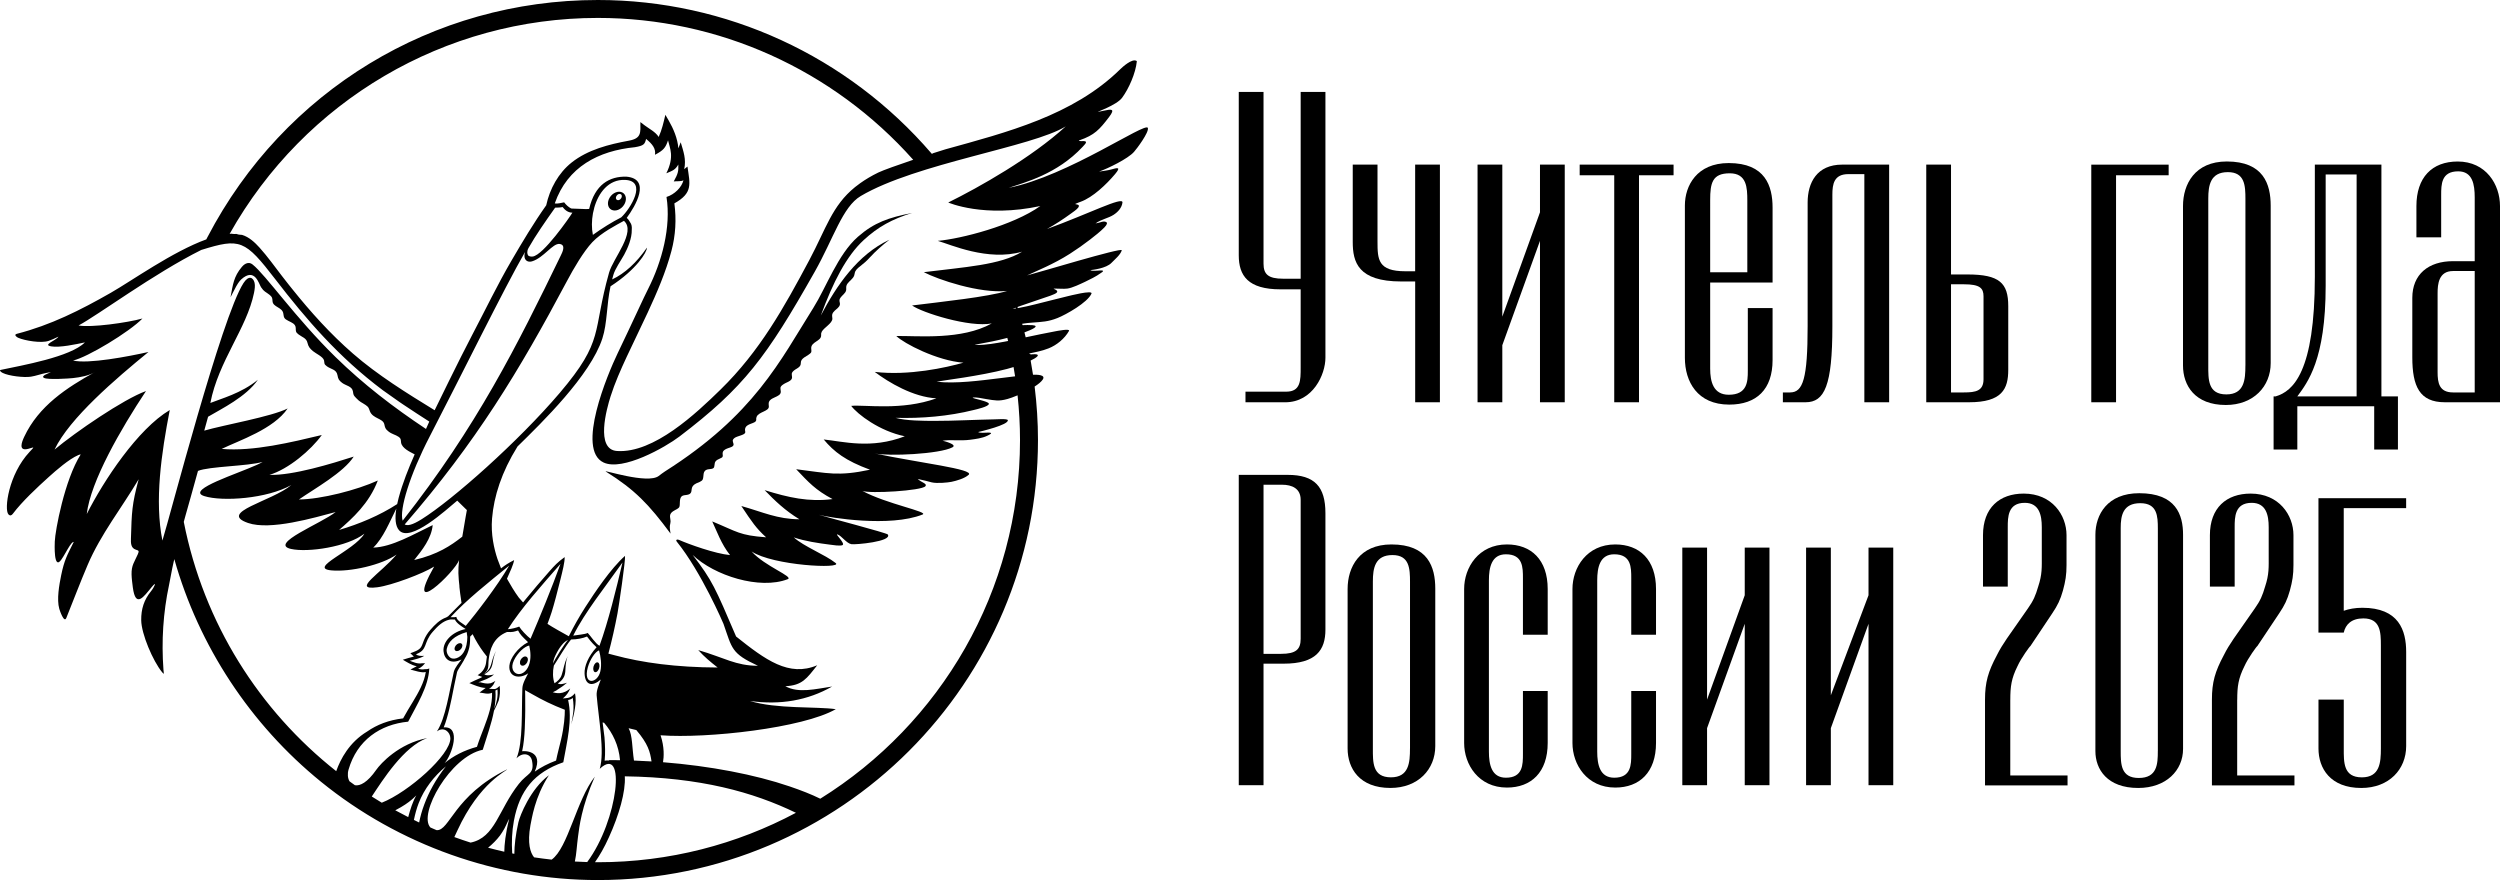 <?xml version="1.0" encoding="UTF-8"?> <svg xmlns="http://www.w3.org/2000/svg" xmlns:xlink="http://www.w3.org/1999/xlink" version="1.1" id="лого" x="0px" y="0px" viewBox="0 0 852.12 300" style="enable-background:new 0 0 852.12 300;" xml:space="preserve"> <style type="text/css"> .st0{fill:#FFFFFF;} .st1{fill:#EFE8DD;} .st2{fill:#99775C;} .st3{fill:#242E62;} </style> <g> <g> <path d="M277.24,104.91c-11.36,18.08-20.15,36.48-50.57,55.76c-0.75,0.48-1.45,1.03-2.16,1.57c-3.79,2.87-19.26-2.3-18.01-1.51 c9.97,6.23,14.69,11.22,22.06,21.15c-0.21-1.42-0.42-2.23-0.07-3.57c0.4-1.49-1.16-2.92,1.34-4.29c2.05-1.12,1.81-0.91,1.92-3.21 c0.2-2.91,2.29-1.53,3.5-2.58c0.95-0.82-0.21-2.35,2.03-3.45c0.66-0.31,1.91-0.66,2.23-1.34c0.53-1.09-0.26-3.01,1.77-3.46 c0.7-0.14,1.92-0.04,2.14-0.8c0.29-0.98-0.09-1.72,1.1-2.46c0.52-0.3,1.04-0.47,1.47-0.73c1.17-0.69-1.09-2.09,2.25-3.26 c0.67-0.24,2.01-0.5,1.78-1.43c-0.24-0.94-0.57-1.26,0.33-2.01c0.91-0.7,3.44-0.98,3.66-1.84c0.08-0.3-0.13-0.74-0.06-1.2 c0.32-2.14,3.8-1.68,3.81-3.17c0-0.53-0.05-0.56,0.17-1.09c0.74-1.63,4.12-1.8,4.13-3.38c0-0.27-0.04-0.59-0.06-0.86 c-0.18-2.56,4.29-2.13,4.13-4.34c-0.07-0.99-0.44-1.41,0.59-2.21c0.33-0.26,0.7-0.46,1.07-0.65c0.8-0.4,2.23-0.88,2.18-1.97 c-0.05-0.95-0.39-1.34,0.52-2.18c0.88-0.81,2.46-1.17,2.45-2.51c0-1.05,0.38-1.45,1.19-2.06c0.59-0.43,2.12-1.18,2.37-1.79 c0.12-0.29,0.03-0.89,0-1.22c-0.17-2.36,3.43-2.46,3.38-4.52c-0.01-0.56-0.04-0.7,0.21-1.23c0.73-1.41,3.68-2.89,3.62-4.49 c-0.01-0.26-0.05-0.55-0.08-0.82c-0.2-2.12,3.13-2.59,2.61-4.59c-0.31-1.19,0.06-1.56,0.85-2.41c0.78-0.83,1.44-1.28,1.34-2.51 c-0.11-1.35,0.79-1.99,1.63-2.85c0.8-0.83,1.09-1.12,1.27-2.27c0.16-1.04,1.04-1.74,1.83-2.36c1.39-1.08,2.15-1.74,3.33-3.03 c2.05-2.22,4.27-4.19,6.67-6.03c-10.81,5.04-18.02,15.6-23.4,25.85c4.18-11.36,8.69-20.26,14.69-25.79 c4.81-4.43,9.64-7.09,16.45-9.19c-7.97,1.58-12.92,3.24-18.53,8.16C285.58,86.74,281.62,97.94,277.24,104.91"></path> <path d="M208.42,71.5c1.35,0.69,3.27-0.06,4.29-1.69c1.03-1.63,0.77-3.51-0.58-4.2c-1.35-0.7-3.27,0.06-4.29,1.69 C206.82,68.93,207.08,70.81,208.42,71.5 M211.55,66.19c1.05,0.54-0.17,2.49-1.23,1.95C209.27,67.59,210.49,65.65,211.55,66.19"></path> <path d="M179.36,223.82c-0.61-0.25-1.45,0.23-1.89,1.06c-0.44,0.83-0.29,1.71,0.31,1.96c0.61,0.25,1.45-0.23,1.89-1.06 C180.11,224.94,179.97,224.06,179.36,223.82"></path> <path d="M203.78,225.79c-0.52-0.19-1.17,0.39-1.45,1.3c-0.28,0.91-0.09,1.8,0.42,1.99c0.52,0.19,1.17-0.39,1.45-1.3 C204.49,226.87,204.3,225.98,203.78,225.79"></path> <path d="M155.34,220.03c-0.53,0.69-0.55,1.49-0.04,1.79c0.51,0.3,1.36-0.01,1.89-0.7c0.53-0.69,0.55-1.49,0.04-1.79 C156.72,219.03,155.87,219.34,155.34,220.03"></path> <path d="M391.24,43.59c-0.81-2.12-27.21,16.38-47.42,20.44c5.41-1.86,16.43-4.59,25.2-13.99c1.23-1.32,1.97-2.09-0.42-1.94 c-0.25,0.01-1.43-0.01-0.56-0.32c5.02-1.76,6.67-3.56,9.94-7.83c2.35-3.08,0.73-2.75-1.89-2.19c-0.61,0.13-1.17,0.24-1.78,0.36 c-0.94,0.18,6.26-2.23,8.15-4.79c2.31-3.11,4.62-8.41,5.02-12.37c0.01-0.13-0.04-0.21-0.16-0.23c-1.53-0.82-4.76,2.15-5.52,2.9 c-16.06,15.78-38.82,21.52-59.57,27.27c-0.52,0.14-2.08,0.63-4.15,1.31c-0.14,0.09-0.3,0.16-0.45,0.24l-0.15-0.17 C288.89,19.05,247.45,0,203.78,0c-56.23,0-107,30.88-133.03,80.76l-0.02,0l0.01,0.01c-0.14,0.27-0.28,0.55-0.42,0.82 c-11.49,4.17-25.34,14.08-32.58,18.22c-10.36,5.92-20.43,10.99-32.03,13.98c-1.11,0.29,0,1.19,0.58,1.38 c2.2,0.94,7.78,1.9,10.31,1.01c1.01-0.41,2-0.75,3.32-1.43c-0.44,0.72-1.79,1.34-2.79,2.01c-1.09,0.74-0.91,1.07,0.26,1.29 c2.82,0.53,8.57-0.71,11.55-1.35c-4.9,4.97-21.5,7.85-28.7,9.38c-0.6,0.13,0.05,0.72,0.67,1.03c2.11,1.05,7.25,1.65,9.63,1.28 c1.72-0.27,3.43-0.93,5.18-1.26c0.65-0.11,0.98-0.21,1.64-0.23c-0.43,0.16-3.76,1.25-2.31,1.93c1.38,0.65,8.35,0.2,9.81,0.04 c2.46-0.27,5.54-0.81,7.66-2.15c-9.84,5.45-19.32,11.64-24.27,22.16c-0.84,1.79-2.1,5.02,1.38,4.1c2.02-0.53,2.32-0.96,0.46,1.03 c-7.22,7.72-8.71,19.65-7.23,21.29c0.58,0.64,1.1,0.38,1.53-0.2c3.13-4.16,8.28-8.96,12.19-12.49c2.57-2.32,6.96-6.15,10.09-7.49 c0.29-0.13,0.53-0.2,0.84-0.23c-5.52,8.68-8.72,26.11-8.84,29.66c-0.03,0.85-0.43,9.95,2.19,6.25c0.98-1.38,1.91-3.25,2.89-4.76 c1.01-1.56,1.38-1.32,1.38-1.32c-2.27,4.59-3.21,6.13-4.28,11.34c-0.67,3.27-1.57,8.26-0.64,11.47c0.17,0.6,1.64,4.96,2.39,3.1 c2.42-6,4.74-12.15,7.28-18.1c4.47-10.47,11.56-19.36,17.38-29.18c-2.31,8.6-2.37,11.22-2.63,20.11 c-0.05,1.57-0.09,3.33,1.67,3.89c1,0.32,1.18,0.39,0.67,1.56c-1.18,2.7-2.2,3.73-2.13,6.87c0.03,1.4,0.25,3.03,0.43,4.43 c0.96,7.28,3.73,3.15,6.42-0.1c2.03-2.46,0.87,0.07-0.2,1.38c-2.39,2.91-3.41,6.07-3.36,9.92c0.06,4.66,3.99,13.9,7.13,17.72 c0.84,1.02,0.54,0.36,0.45-0.89c-0.71-9.73-0.12-19.38,1.92-28.93c0.54-2.54,0.9-4.98,1.5-7.55c0.1-0.41,0.19-0.8,0.28-1.19 c8.36,29.61,25.9,56.34,50.01,75.9c26.61,21.6,60.12,33.49,94.37,33.49c82.71,0,150-67.29,150-150c0-6.09-0.4-12.17-1.14-18.21 c1.23-0.79,2.24-1.6,2.75-2.36c1.14-1.68-1.85-1.71-3.3-1.66c-0.24-1.62-0.51-3.23-0.81-4.84l1.41-0.75 c1.48-0.92,1.51-1.54-0.71-1.39c-0.21,0.02-0.41,0.04-0.62,0.06l-0.54-0.26c0-0.02-0.01-0.05-0.01-0.07 c2.08-0.42,4.46-0.9,6.6-1.75c2.74-1.08,5.46-3.3,6.96-5.96c0.42-0.87-4.25,0.07-4.63,0.14c-3.39,0.62-6.77,1.35-10.15,2.06 c-0.14-0.56-0.28-1.12-0.42-1.68c2.57-0.95,5.43-2.24,2.71-2.46c-1.03-0.08-2.21-0.05-3.36-0.01c-0.04-0.16-0.08-0.31-0.12-0.47 c1.08-0.2,2.4-0.31,3.42-0.39c3.38-0.25,5.46-0.31,8.61-1.56c2.89-1.15,10.27-5.28,11.6-8.34c0.46-1.3-7.57,0.78-8.24,0.93 c-3.68,0.87-7.35,1.87-11.03,2.76c-1.79,0.43-3.9,0.95-5.85,1.28l-0.11-0.39c0.31-0.11,0.61-0.24,0.92-0.34 c2.62-0.91,5.26-1.79,7.88-2.69c0.9-0.31,4.05-1.27,4.58-1.88c0.87-0.99-2.04-1.34-0.66-1.37c1.41-0.03,2.88,0.18,4.28,0 c1.69-0.22,4.43-1.56,6.04-2.31c1.44-0.68,3.97-1.93,5.22-2.89c0.17-0.13,1.31-0.72,0.72-0.94c-0.53-0.2-3.49,0.37-4.15-0.15 c0.76-0.08,5.39-0.57,7.22-2.49c1-1.05,3.13-2.8,3.49-4.28c0.23-1.1-29.2,7.84-32.28,8.58c3.25-1.55,9-3.8,14.63-7.4 c2.35-1.51,4.65-3.12,6.86-4.83c1.57-1.22,3.49-2.71,4.86-4.12c0.99-1.02,1.08-1.62,0.59-1.86c-1.03-0.49-1.97,0.28-3.6,0.48 c1.86-1.37,4.36-1.77,6.15-2.93c1.45-0.93,2.83-2.38,3.03-4.22c0.14-2.11-11.44,3.85-25.72,9.05c2.81-1.56,5.48-3.3,8.09-5.2 c0.69-0.5,2.09-1.44,2.55-2.09c0.83-1.18-0.8-1.03-1.07-1.22c0.61-0.3,1.24-0.53,1.88-0.76c4.19-1.51,8.78-5.92,11.73-9.41 c2.15-2.55,0.89-2.23-1.38-1.58c-1.05,0.3-2.91,0.52-4.06,0.7c3.02-1.06,9.87-4.37,11.93-6.74 C387.41,50.79,391.74,45.04,391.24,43.59 M203.78,6.11c41.09,0,80.12,17.6,107.48,48.35c-5.02,1.7-10.2,3.53-11.88,4.34 c-2.4,1.17-4.41,2.38-6.18,3.64l-1.76,1.33c-7.87,6.39-9.87,14.15-15.56,24.83c-8.67,16.27-16.92,31.12-30.26,44.16 c-8.3,8.12-22.8,21.82-35.33,20.96c-7.43-0.51-3.49-14.45-2.19-18.57c1.46-4.62,3.49-9.18,5.53-13.57 c2.35-5.05,4.82-10.04,7.16-15.09c3.12-6.73,6.17-13.78,8.07-20.96c1.42-5.4,1.72-10.7,1-16.21c6.39-3.58,5.32-6.56,4.46-12.55 l-1.11,0.89c0.74-3.43-0.26-5.98-1.19-9.17l-0.8,2.07c-0.25-3.35-1.72-6.76-3.29-9.47l-1.14-1.96c-0.59,2.54-1.19,5.17-2.28,7.55 c-1.03-1.69-3.38-2.89-4.78-3.95l-1.46-1.12c0.04,3.64,0.4,5.55-3.93,6.34c-6.79,1.25-13.96,3.06-19.48,7.43 c-4.52,3.58-7.48,9-8.68,14.59c-4.26,6.01-8.14,12.52-11.85,18.88c-4.81,8.25-8.94,16.88-13.39,25.33 c-4.23,8.02-12.79,25.65-12.79,25.65c-9.5-5.83-19.45-11.99-27.87-19.33c-7.69-6.7-14.4-14.15-20.73-22.06l-1.18-1.47 c-0.76-0.97-1.52-1.94-2.28-2.92c-2.45-3.18-4.9-6.62-7.58-9.6c-1.65-1.83-3.62-3.68-6.04-4.4c-0.04,0-0.07,0-0.1,0 c-0.68,0-1.29-0.12-1.83-0.32c-0.19,0.02-0.37,0.03-0.57,0.03c-0.39,0-0.75-0.04-1.09-0.11c-0.2,0-0.41,0.04-0.61,0.06 C103.82,34.26,151.65,6.11,203.78,6.11 M202.5,70.98c1.44-5.29,4.95-9.88,10.52-9.66c7.83,0.31,1.81,9.89-1.28,12.77 c-3.1,1.58-6.52,3.7-9.66,5.97c-0.45-2.23-0.44-4.83,0.03-7.38l0.41-1.7L202.5,70.98z M201.89,82.55 c3.07-3.27,8.29-5.9,10.78-7.28c4.26,3.77-3.67,12.7-5.07,17.66c-5.81,20.55-1.43,22.9-16.82,41 c-14.07,16.54-36.44,36.39-47.07,43.05c-3.29,2.06-4.88,2.29-5.77,1.77c24.34-28.07,38.95-52.18,55.36-83.04 C195.47,91.61,198.89,85.74,201.89,82.55 M164.39,230.74l-0.79,0.42c-1.48,0.63-2.08,0.93-3.62,1.68 c1.45,0.58,3.59,1.54,5.33,1.63c0.08,0,0.16,0.01,0.24,0.01c0,0-0.01,0.01-0.01,0.01l-2.11,1.56c1.53,0.15,2.83,0.73,4.29,0.07 c0.15,3.94-1.32,8.07-2.7,11.74c-0.84,2.22-1.73,4.43-2.45,6.69c-4.42,1.2-8,3.09-11.03,5.55c2.41-2.61,5.9-12.7-0.31-12.17 c0.46-1.07,0.7-1.86,1.01-2.9c0.7-2.32,1.23-4.69,1.72-7.05c0.61-2.93,1.13-5.89,1.81-8.8c0.19-0.82,1.38-2.4,2.31-4.06 c0.07-0.13,0.13-0.27,0.2-0.4l0.59-1.04c0.27-0.48,0.5-0.99,0.66-1.51l0.21-0.66c0.15-0.46,0.26-0.93,0.32-1.41l0.09-0.67 c0.03-0.26,0.05-0.52,0.06-0.78l0.05-1.67l0.83-0.83l0.82,1.59c1.2,2.18,2.46,4.07,4.05,6.03l-0.31,2.28 c-0.06,0.4-0.17,0.79-0.33,1.17l-0.13,0.3c-0.13,0.31-0.3,0.61-0.5,0.88l-0.11,0.16c-0.34,0.47-0.76,0.88-1.25,1.21l-0.53,0.36 L164.39,230.74z M153.4,224.1c-0.95-0.78-1.33-2.07-1.11-2.99c0.53-2.31,2.38-4.38,6.78-5.67c0.01,0.27,0.22,1.39,0.22,1.67 c-0.01,1.75-0.32,3.69-1.29,5.26C156.8,224.35,154.49,225.01,153.4,224.1 M158.75,213.33c-0.95-0.79-3.12-1.78-3.2-3.06 c-0.98,0.21-1.11,0.04-1.96,0.09c5.37-5.85,12.81-11.76,19.96-17.57C169.42,199.87,162.21,209.18,158.75,213.33 M157.57,182.92 c-3.94,3.08-8.36,6.07-16.4,7.97c2.73-3.38,5.92-7.45,6.31-11.91c-6.52,3.11-13.84,7.48-20.26,7.67c3.37-3.17,5.65-8.9,7.87-13.31 c-0.52,3.26-0.35,5.88,0.89,7.35c3.78,4.5,16.21-7.03,19.87-10.05l3.26,3.2l0.05-0.19C159.3,173.1,158.4,177.66,157.57,182.92 M181.31,89.09c3.98-1.19,7.1-6.25,9.43-5.94c2.26,0.3,0.92,2.88,0.4,3.95c-14.82,30.56-28.67,58.32-53.9,90.38 c-1.19-3.7,2.43-15.61,9.23-28.72c10.22-19.71,25.38-50.53,32.47-62.84C178.18,88.66,179.83,89.53,181.31,89.09 M181.56,87.44 c-0.51,0.06-1.38-0.01-1.62-0.51c-0.21-0.44-0.44-1.26,0.22-2.43c2.36-4.19,5.81-9.14,9.06-13.72c0.38-0.03,1.81,0,2.55-0.21 c0.65,0.85,1.75,1.94,3.33,1.92C194.13,74.11,185.18,87,181.56,87.44 M55.36,184.25c-2.72-13.59-0.37-29.67,2.5-44.49 c-10.89,6.46-22.51,24-28.29,35.45c1.29-11.1,11.59-28.97,20.19-41.92c-7.67,2.76-24.06,14.02-31.17,19.95 c5.08-10.69,20.9-24.18,32.02-33.27c-6.68,1.51-20.59,4.17-25.71,2.91c4.82-1.04,19.21-9.73,23.66-14.32 c-5.18,1.45-17.68,3.18-21.78,2.37c6.46-3.41,25.65-17.67,41.83-25.74c13.27-4.11,14.83-3.52,25.32,10.11 c10.34,13.43,21.52,26.47,36.56,37.71l5.66,4c0.41,0.27,0.8,0.55,1.22,0.83c3.3,2.17,6.07,4.04,8.95,5.85l-1.12,2.52 c-11.1-7.38-21.27-15.17-30.84-24.52c-13.69-13.38-23.81-28.05-28.28-31.55c-1.71-1.34-3.27,0.38-3.65,0.84 c-2.79,3.32-3.04,6.02-3.86,10.33l1.35-2.59c0.82-1.65,1.6-2.85,2.29-3.48c4.67-4.22,6.02,1.52,6.77,2.66 c1.03,1.58,1.57,1.53,2.87,2.57c0.94,0.79,0.97,1.04,1.04,2.19c0.12,2.07,3.39,2.02,3.68,4.23c0.19,1.48,0.32,1.75,1.71,2.47 c1.1,0.57,2.47,1.01,2.52,2.43c0.03,1.14-0.03,1.44,0.96,2.2c1.21,0.93,2.68,1.22,3.04,2.86c0.31,1.33,0.81,1.92,1.83,2.8 c0.99,0.85,3.52,1.93,3.82,3.2c0.21,1.09-0.09,1.21,0.98,2.01c1.34,1,3.24,1.01,3.59,2.99c0.25,1.37,0.46,1.76,1.57,2.63 c1.31,1.01,3.42,1.13,3.71,2.94c0.2,1.29,0.15,1.26,1.11,2.27c1.35,1.43,1.77,1.37,3.24,2.37c1.09,0.78,0.99,0.97,1.42,2.09 c0.99,2.59,4.45,2.39,4.92,4.44c0.27,1.19,0.31,1.55,1.31,2.38c1.26,1.05,2.44,1.14,3.54,1.9c0.93,0.65,0.75,1.13,0.87,2.02 c0.35,1.94,3.03,3.13,4.63,3.98c-2.11,4.8-4.1,9.76-5.46,14.83c-0.19,0.73-0.36,1.44-0.5,2.12c-5.96,3.87-13.01,6.82-19.8,8.81 c4.55-3.97,10.23-9.01,13.2-16.85c-7.01,3.22-19.38,6.42-26.88,6.46c5.3-3.68,15.27-9.23,18.67-14.61 c-7.39,2.37-20.78,6.5-28.75,6.23c6.49-1.92,14.22-8.49,17.87-13.59c-10.29,2.45-23.32,5.67-34.13,4.74 c5.99-2.91,17.69-6.72,22.49-13.79c-5.53,2.81-21.82,5.63-28.43,7.56l1.31-4.74c4.66-2.75,12.96-6.78,16.97-12.6 c-5.64,4.65-12.77,6.5-16.2,7.91c2.77-14.32,12.4-25.4,14.88-37.51c0.25-1.23,0.42-2.52,0.19-3.45c-0.47-1.93-2.03-2.62-3.78,0.1 C75.51,108.1,57.84,176.37,55.36,184.25 M62.64,177.88c0.06-0.22,0.12-0.45,0.18-0.67l0.47-1.71c0.55-1.98,1.12-3.97,1.73-6.12 l2.46-8.87c3.88-1.57,16.91-1.59,22.04-3.07c-3.92,2.47-21.33,7.68-21.3,10.51l0.02,0.17c0.1,0.37,0.52,0.7,1.37,0.97 c6.24,1.97,21.45,0.88,29.69-3.77c-6.52,5.54-25.16,9.31-14.77,12.93c7.58,2.63,22.53-1.78,29.88-3.73 c-4.92,3.92-22.94,10.87-15.21,12.59c5.72,1.27,19.15-0.68,25-5.2c-3.54,5.83-19.31,11.73-11.29,12.5 c6.37,0.62,17.29-1.87,22.27-5.4c-5.35,6.41-15.58,12.31-6.56,11.16c4.82-0.61,15.67-4.71,19.36-7.06 c-10.7,18.93,7.3,1.67,8.5-2.25c-0.18,1.78-0.28,3.36-0.24,4.5c0.06,1.55,0.18,3.05,0.36,4.51l-0.03,0.03 c0.07,0.78,0.16,1.55,0.27,2.32c0.06,0.4,0.32,2.28,0.47,3.29l-0.36,0.33l-4.2,4.22l-0.64,0.38c-2.24,0.79-3.92,2.52-5.42,4.25 c-0.97,1.1-1.66,2.23-2.2,3.54c-0.29,0.72-0.55,1.62-0.95,2.29c-0.73,1.19-2.39,1.63-3.68,2.13l1.14,1.08 c0.02,0.02,0.04,0.04,0.07,0.06c-1.62,0.41-2.17,0.59-3.77,1.08c1.21,0.71,2.99,1.86,4.55,2.17c0.07,0.01,0.14,0.03,0.21,0.04 c0,0-0.01,0-0.01,0.01l-2.16,1.12c1.36,0.34,3.8,1.23,5.24,0.84c-0.52,3.55-2.54,7.06-4.4,10.15c-1.13,1.88-2.3,3.74-3.33,5.66 c-4.91,0.57-8.93,2.16-12.24,4.47c-6.11,3.68-9.11,9.41-10.56,13.52C88.43,242.17,69.46,212.49,62.64,177.88 M126.72,271.49 c3.69-5.55,10.91-17.07,18.89-19.92c-9.63,1.85-15.87,8.67-17.37,10.83c-2.99,4.3-5.53,5.57-7.27,5.24 c-0.62-0.44-1.23-0.89-1.85-1.34c-0.6-1.04-0.75-2.51-0.31-4.01c2.89-9.98,10.76-15.38,20.31-16.31 c3.01-5.82,6.92-11.93,7.2-18.14c-0.56,0.25-1.06,0.29-1.57,0.25c-0.75,0.18-1.43,0.02-2.25-0.09c1.04-0.51,1.77-1.15,2.39-1.99 c-0.35,0.06-0.68,0.08-1.01,0.06c-1.66,0.32-3.09-0.47-4.21-0.85c1.55-0.47,3.41-0.71,4.94-1.68c-1.11,0.08-2.19,0.06-2.82-0.53 c4.15-1.6,2.37-3.85,5.72-7.68c1.64-1.87,3.33-3.57,5.6-4.11c0.69-0.14,0.76-0.06,1.95-0.05c0.48,1.14,1.89,2.1,3.65,3.23 c-4.75,0.99-7.8,4.38-7.54,7.53c0.23,2.72,2.35,4.71,6.13,2.85c-0.69,0.96-2.27,2.72-2.63,4.26c-1.53,6.59-2.76,15.75-5.75,20.25 c2.41-1.76,4.56,0.23,4.59,2.35c0.07,5.64-14.23,18.33-23.38,21.96C129,272.88,127.85,272.21,126.72,271.49 M134.73,276.19 c2.89-1.48,4.59-2.82,4.59-2.82c1.25-1.02,1.34-1.01,2.59-2.26c-1.18,1.92-2.14,4.99-2.77,7.4 C137.65,277.76,136.18,276.98,134.73,276.19 M142.86,280.35c-0.6-0.28-1.19-0.59-1.78-0.88c0.41-2.01,0.93-3.92,1.63-5.73 c1.88-4.88,5.21-9.15,9.27-12.53c-3.51,4.48-5.85,8.9-7.35,12.94C143.8,276.35,143.24,278.43,142.86,280.35 M160.4,287.2 c-1.86-0.59-3.71-1.22-5.54-1.89c0.23-0.5,0.54-1.17,1.02-2.19c7.61-16.6,17.13-20.52,16.97-20.89 c-18.21,8.99-19.54,21.03-24.05,20.73c-0.7-0.29-1.4-0.61-2.09-0.91c-4.29-4.52,6.78-24.25,17.84-26.5 c1.31-4.31,2.99-8.85,3.83-13.32c0.56-1.11,1.13-2.22,1.59-3.43c0.44-1.69,0.57-3.38,0.33-5.03c-0.6,0.63-1.06,0.93-1.5,1.06l0,0 l-0.01,0l-0.01,0l-0.01,0l-0.01,0h0l-0.01,0l-0.04,0.01h0l-0.01,0l-0.01,0l-0.01,0l-0.01,0h0l-0.01,0l-0.03,0l-0.01,0h-0.01 l-0.01,0l-0.01,0l-0.01,0h0l-0.01,0l-0.01,0l-0.01,0l-0.01,0h0h-0.01l-0.01,0l-0.01,0l-0.01,0h0l-0.01,0h-0.01l-0.01,0h-0.01l0,0 l-0.01,0h-0.01h-0.01l-0.01,0h-0.01h-0.01l-0.01,0l-0.03,0l-0.01,0l-0.01,0l-0.07,0h-0.01h-0.01h-0.01l-0.01,0h-0.01h-0.01 l-0.01,0h-0.01h-0.01h-0.01h-0.03h0h-0.01h-0.01h-0.01H168l-0.01,0h-0.01h-0.01c-0.2-0.01-0.41-0.03-0.64-0.04h-0.01l-0.01,0 h-0.01h-0.01l-0.01,0h-0.01h-0.01l-0.02,0h-0.01h0h0l-0.01,0h-0.01h-0.01h-0.01l-0.01,0h-0.01h0h-0.01h-0.01h-0.01l-0.01,0h-0.01 h-0.01l-0.01,0l-0.01,0l-0.01,0h-0.01h-0.01l-0.01,0h-0.01h-0.01h0h-0.01h-0.01H167l-0.02,0h-0.01h-0.01h0h-0.01l-0.01,0h-0.01 h-0.01l-0.01,0l-0.01,0h-0.01h-0.01h-0.01h-0.01h-0.01h-0.01h-0.01l0,0l-0.01,0l-0.01,0h-0.01l-0.02,0h-0.01h0l-0.01,0l-0.01,0 l-0.01,0l-0.01,0h-0.01l-0.01,0l-0.01,0l0.06-0.04l0.05-0.04h0l0.05-0.04l0,0l0.05-0.04l0,0l0.05-0.04l0,0l0.05-0.04l0,0 l0.04-0.03l0,0l0.04-0.03l0,0l0.04-0.03l0,0l0.04-0.03l0.01,0l0.04-0.03l0.01,0l0.04-0.03l0.01-0.01l0.04-0.03l0.01-0.01 l0.03-0.03l0.04-0.04l0.01-0.01l0.03-0.03l0.01-0.01l0.03-0.03l0.01-0.01l0.03-0.03l0.01-0.01l0.03-0.03l0.01-0.01l0.03-0.03 l0.01-0.01l0.03-0.03l0.01-0.01l0.03-0.03l0.01-0.01l0.02-0.03l0.01-0.01l0.03-0.03l0.01-0.01l0.02-0.03l0.01-0.01l0.02-0.02 l0.01-0.01l0.03-0.04l0.02-0.03l0.01-0.01l0.02-0.03l0.01-0.01l0.02-0.03l0.01-0.01l0.02-0.03l0.01-0.01l0.02-0.03l0.01-0.01 l0.02-0.02l0.01-0.01l0.02-0.02l0.01-0.02l0.02-0.02l0.01-0.02l0.02-0.02l0.01-0.02l0.02-0.02l0.01-0.02l0.02-0.02l0.01-0.02 l0.01-0.02l0.01-0.02l0.01-0.02l0.01-0.02l0.01-0.02l0.01-0.02l0.01-0.02l0.01-0.02l0.01-0.02l0.01-0.02l0.01-0.02l0.01-0.02 l0.01-0.02l0.01-0.02l0.01-0.02l0.01-0.02l0.01-0.02l0.01-0.02l0.01-0.02l0.01-0.03l0.01-0.02l0.01-0.03l0.01-0.02l0.01-0.03 l0.01-0.02l0.01-0.03l0.01-0.02l0.02-0.03l0.03-0.07l0.02-0.03l0.01-0.02l0.02-0.03l0.01-0.02l0.02-0.03l0.01-0.02l0.02-0.03 l0.01-0.02l0.02-0.04l0.01-0.02l0.02-0.04l0.01-0.02l0.02-0.04l0.01-0.02l0.02-0.04l0.01-0.02l0.02-0.04l0.01-0.01l0.02-0.04 l0.01-0.02l0.02-0.04c-0.13,0.1-0.26,0.19-0.39,0.27l0,0l-0.01,0l-0.01,0l-0.01,0l-0.02,0.01l-0.02,0.01l-0.02,0.01l-0.02,0.01 l-0.02,0.01l0,0l-0.02,0.01l-0.02,0.01l-0.02,0.01l-0.02,0.01l-0.02,0.01v0l-0.02,0.01l-0.02,0.01l-0.02,0.01l-0.02,0.01 l-0.04,0.02l-0.02,0.01l-0.02,0.01l-0.02,0.01l-0.04,0.02l-0.02,0.01l-0.02,0.01l-0.04,0.02l-0.02,0.01l-0.02,0.01l-0.02,0.01 l-0.02,0.01l-0.04,0.02l-0.02,0.01l-0.17,0.06l-0.02,0.01l-0.02,0.01l-0.02,0.01l-0.04,0.01l-0.02,0.01l-0.02,0.01l-0.02,0.01 l-0.02,0.01l-0.02,0.01l-0.02,0.01l-0.02,0.01l-0.02,0.01l-0.02,0h0l-0.02,0.01l-0.02,0.01l-0.02,0.01l-0.02,0l-0.01,0l0,0 l-0.02,0l-0.02,0.01l-0.02,0l-0.02,0.01l-0.01,0l-0.01,0l0,0c-1.21,0.26-2.36-0.06-3.36-0.32l-0.01,0l-0.01,0l-0.01,0l0,0l-0.01,0 l-0.01,0l-0.01,0l-0.01,0l-0.01,0l-0.01,0h-0.01l-0.01,0l-0.01,0l-0.01,0l-0.01,0l-0.01-0.01l-0.01,0h0l-0.01,0l-0.01,0l-0.01,0 l-0.01,0l-0.01,0l-0.01,0h-0.01l-0.01,0l-0.01,0l-0.01,0l-0.01,0l-0.01,0l-0.01,0l-0.01,0l-0.01,0l-0.01,0l-0.01,0l-0.01,0 l-0.01,0l-0.01,0l-0.01,0h-0.01l-0.01,0l-0.01,0l-0.01,0l-0.01,0l-0.01,0l-0.01,0h0l-0.01,0l-0.03-0.01l-0.01,0l-0.01,0l-0.01,0h0 l-0.01,0l-0.01,0l-0.01,0l-0.01,0l-0.01,0l-0.01,0h0l-0.01,0l-0.03-0.01l-0.01,0l-0.01,0h-0.01l0,0l-0.01,0l-0.01,0l-0.01,0 l-0.02,0l-0.01,0h0l0.02-0.01l0.02,0l0.02-0.01l0.02,0l0.02-0.01l0.02-0.01l0.02,0l0.02-0.01l0.02-0.01h0l0.02-0.01l0.02,0 l0.02-0.01h0l0.02,0l0.02-0.01l0.02-0.01h0.01l0.02-0.01l0.02-0.01l0.02-0.01h0.01l0.01,0l0.02-0.01l0.02,0l0.01,0l0.01,0 l0.02-0.01l0.02-0.01l0.01,0l0.01,0l0.02-0.01l0.02-0.01l0.01,0l0.01,0l0.02-0.01l0.02-0.01l0.02,0l0.03-0.01l0.02-0.01l0.02-0.01 l0.01,0l0.02-0.01l0.02-0.01l0.02-0.01h0l0.02-0.01l0.02-0.01l0.02-0.01l0,0l0.02-0.01l0.02-0.01l0.02-0.01h0l0.02-0.01l0.02-0.01 l0.02-0.01l0.02-0.01l0.03-0.01l0.02-0.01h0l0.02-0.01l0.02-0.01l0.02-0.01h0l0.02-0.01l0.05-0.01l0.01,0l0.02-0.01l0.02-0.01 l0.02-0.01l0.01,0l0.02-0.01l0.05-0.01l0.01,0l0.04-0.01l0.02-0.01c0.97-0.32,1.94-0.75,2.82-1.29h0l0.05-0.03l0.01-0.01 l0.04-0.02l0.02-0.01l0.02-0.01l0.02-0.01l0.03-0.02l0.01-0.01l0.02-0.01l0.02-0.01l0.02-0.01c0.31-0.21,0.61-0.43,0.89-0.68 c-1.19,0.27-2.56,0.5-3.33-0.05c3.86-2.17,2.14-4.15,4.06-7.99c-2.33,3.99-0.79,5.99-4.84,8.2c1.15-0.66,1.7-1.31,1.95-2 c0.35-0.95,0.16-1.9,0.33-3.28c0.4-3.23,1.42-7.4,6.24-9.35c2.13,0.09,2.39-0.09,3.77-0.53c0.77,1.49,1.36,2.01,3.41,4 c-3.6,1.86-6.19,5.62-6.37,8.02c-0.31,3.95,3.51,4.65,6.41,2.58c-0.55,1.16-1.9,3.32-1.98,5.04c-0.33,7.4,0.3,18.58-2.01,23.95 c2.24-2.29,4.84-1.5,5.29,0.8c0.92,4.67-1.48,4.07-4.5,7.93C169.84,276.08,168.83,285.47,160.4,287.2 M168.86,235.37 c0.22-0.1,0.45-0.22,0.7-0.37c0.23,2.44-0.24,4.32-1.07,6.59C168.85,239.49,169.03,237.4,168.86,235.37 M177.97,256.06 c0.28-1.24,0.46-2.51,0.59-3.7c0.29-2.63,0.38-5.3,0.43-7.93c0.02-0.98,0.03-1.9,0.04-2.37l-0.02-5.14l-0.04-1.67l2.4,1.35 c3.56,2.04,6.87,3.68,11.15,5.32c0,2.08-0.21,5.58-1.27,10.14c-0.56,2.39-1.24,4.77-1.71,7.17c-2.76,1.03-5.16,2.29-7.27,3.77 C185.47,255.66,178.52,255.93,177.97,256.06 M180.24,226.84c-0.86,2.2-2.65,3.32-4.08,2.8c-1.15-0.43-2.22-1.96-1-4.54 c1.23-2.61,3.68-4.82,5.23-5.07C180.87,222.12,181.08,224.67,180.24,226.84 M180.83,217.71c-1.26-0.94-3.38-3.21-3.86-4.14 c-1.01,0.38-2.51,0.79-3.87,0.9c4.6-7.21,11.42-14.82,17.94-22.27C188.01,200.56,184.12,210.05,180.83,217.71 M171.89,290.31 c-1.85-0.42-3.7-0.88-5.53-1.37c1.49-1.22,2.9-2.61,4.06-4.15l0.79-1.17c1-1.44,1.7-3.44,2.37-4.57 C172.24,284.27,171.92,288.05,171.89,290.31 M195.94,293.65c0.56-2.55,0.65-5.33,1.09-8.59c0.43-3.18,1.12-9.93,5.71-20.33 c-6.28,8.03-9.11,24.28-14.71,28.27c-2.01-0.22-4-0.48-5.99-0.78c-1.29-1.58-2.35-4.72-1.24-10.96c0.46-2.06,1.39-9.48,6.29-17.02 c-6.29,4.68-9.88,13.77-10.4,16.05c-0.98,4.35-1.34,7.8-1.38,10.74c-0.24-0.05-0.48-0.1-0.72-0.15c0-0.02,0-0.03,0-0.04 c-0.01-0.02-0.01-0.04-0.01-0.06c-0.23-3.66-0.1-7.38,0.58-11.02c1.93-10.31,6.92-16.47,16.84-19.94 c1.25-7.04,3.18-14.43,1.64-21.23c0.63-0.1,1.2-0.31,1.58-0.73c0.63,3.95-0.02,6.17-0.5,9.03c0.94-3.36,1.94-7.49,1.27-10.59 l-0.05,0.05l-0.03,0.03l-0.02,0.02c-0.17,0.2-0.34,0.38-0.54,0.55l-0.04,0.04l0,0c-0.56,0.48-1.01,0.72-1.7,0.88l-0.04,0.01 l-0.01,0l-0.02,0c-0.54,0.11-1.12,0.13-1.67,0.18l-0.03,0l-0.03,0l0.02-0.01l0.02-0.01l0.02-0.01l0,0 c0.12-0.09,0.22-0.19,0.33-0.28h0l0.01-0.01l0.02-0.01l0.02-0.02l0,0l0.01-0.01c0.97-0.89,1.57-1.8,2.05-2.93v-0.01l0.02-0.04 l0.01-0.02l0.01-0.02l0.02-0.04l-0.05,0.05l-0.05,0.04h0l-0.05,0.04c-0.43,0.36-0.91,0.69-1.42,0.94l-0.05,0.02 c-0.31,0.15-0.62,0.27-0.92,0.35l-0.05,0.01c-1.13,0.31-2.21,0.2-3.28-0.11h0l-0.08-0.02l0.03-0.02l0.03-0.02l0.03-0.01l0,0 l0.02-0.01l0.03-0.01l0.03-0.01l0,0l0.02-0.01l0.03-0.01l0.03-0.02l0.02-0.01l0.03-0.02l0.02-0.01l0,0l0.02-0.01l0.03-0.02 l0.03-0.01l0,0l0.02-0.01l0.03-0.02l0.02-0.01l0,0l0.02-0.01l0.03-0.01l0.03-0.01l0,0l0.02-0.01l0.02-0.01l0.03-0.01l0,0 l0.02-0.01l0.05-0.03l0.01,0l0.02-0.01l0.02-0.02l0.03-0.01l0.01,0l0.02-0.01l0.03-0.02l0.03-0.01l0.01,0l0.02-0.01l0.03-0.02 l0.02-0.01l0.01-0.01l0.02-0.01l0.03-0.01l0.02-0.01l0.01-0.01l0.02-0.01l0.03-0.01l0.03-0.01l0.01-0.01l0.01-0.01l0.03-0.01 l0.02-0.01l0.01-0.01l0.02-0.01l0.02-0.01l0.02-0.02l0.01-0.01l0.01-0.01l0.02-0.01l0.03-0.02l0.01-0.01l0.01-0.01l0.02-0.01 l0.03-0.01l0.01-0.01l0.01-0.01l0.02-0.02l0.03-0.01l0.01-0.01l0.01-0.01l0.02-0.01l0.03-0.02l0.01-0.01l0.01-0.01l0.03-0.02 l0.02-0.01l0.01-0.01l0.01-0.01l0.05-0.03c0.42-0.25,0.86-0.55,1.26-0.83l0.02-0.01l0.05-0.04l0.01-0.01l0.04-0.03l0.03-0.02 l0.02-0.01l0.05-0.04l0.01,0l0.04-0.03l0.03-0.02l0.02-0.01l0.05-0.04l0.01-0.01l0.04-0.03l0.03-0.02l0.02-0.02l0.05-0.04l0.01,0 l0.04-0.03l0.03-0.02l0.02-0.01l0.05-0.04l0.01,0l0.04-0.04l0.03-0.02l0.02-0.02l0.05-0.04l0.01,0l0.04-0.03l0.03-0.02l0.02-0.02 l0.05-0.04l0.01,0l0.04-0.04l0.03-0.02l0.02-0.02l0.05-0.04l0,0l0.04-0.04l0.03-0.02l0.02-0.02l0.05-0.04l0,0l0.04-0.04l0.03-0.02 l0.02-0.02l0.05-0.04l0,0l0.05-0.04l0.03-0.02l0.02-0.02l0.05-0.04l0,0l0.05-0.04l0.03-0.02l0.02-0.02l0.05-0.05l0,0l0.05-0.04 l0.02-0.02l0.02-0.02l0.05-0.05c-1.26,0.39-2.26,0.72-3.12,0.23l0.18-0.12l0.02-0.01l0.15-0.11l0.04-0.03l0.05-0.04l0.12-0.09 l0.04-0.03l0.12-0.1l0.05-0.04l0.09-0.08l0.07-0.06l0.08-0.07l0.06-0.06l0.08-0.08l0.06-0.06l0.01-0.01l0.1-0.11l0.08-0.09 l0.04-0.05l0.1-0.12l0.01-0.01l0.09-0.11l0.02-0.03l0.02-0.03l0.06-0.09l0.03-0.05l0.06-0.09l0.03-0.04l0.05-0.09l0.03-0.05 l0.05-0.08l0.03-0.06l0.01-0.02l0.05-0.1l0.01-0.01c0.04-0.09,0.08-0.18,0.12-0.27v0l0.05-0.14l0.04-0.11l0.01-0.03l0-0.01 c0.03-0.08,0.05-0.17,0.07-0.26l0.01-0.04c0.02-0.08,0.04-0.16,0.05-0.25l0.01-0.03c0.04-0.19,0.06-0.38,0.09-0.57l0-0.01 l0.01-0.12l0-0.03l0.01-0.11l0-0.05c0.12-1.42,0.03-3.04,0.83-5.06c-1.39,2.84-1.2,3.78-2.07,6.43c-0.42,1.27-1.33,2.1-2.45,2.85 c-0.62-1.81-0.66-3.93-0.22-6.04c1.78-2.7,3.87-6.49,5.87-8.89c2.13-0.03,4.02-0.42,5.43-1.01c0.95,1.13,1.16,1.69,3.26,3.66 c-2.84,3.09-4.21,6.48-4.09,8.99c0.2,4.13,2.74,4.43,5.54,1.99c-0.43,1.26-1.57,3.63-1.42,5.43c0.64,7.71,2.8,19.23,1.05,25.02 c9.12-8.54,6.33,17.52-4.27,31.78C198.67,293.77,197.3,293.72,195.94,293.65 M188.55,226.22c0-0.73,0.15-1.52,0.77-2.84 c1.34-2.82,2.97-4.8,4.3-5.22C192.8,218.79,188.55,225.46,188.55,226.22 M207.63,259.21c-0.61-0.03-1.23-0.03-1.53,0.07 c0.13-1.31,0.15-2.65,0.14-3.89c-0.02-1.36-0.1-2.72-0.2-4.08l-0.64-5.06c0.15,0.03,0.33,0.07,0.51,0.11 c2.97,3.53,4.98,7.68,5.43,12.75c-1.26-0.02-2.52-0.03-3.78-0.03C207.56,259.12,207.6,259.17,207.63,259.21 M204.34,220.11 c-1.25-0.58-3.19-3.56-4.01-4.37c-1.02,0.5-3.52,0.66-4.95,0.91c3.93-7.93,10.86-16.54,16.79-24.92 C210.07,200.7,207.34,211.83,204.34,220.11 M204.64,228.76c-0.92,4.29-6.01,5-4.29-1.27c0.78-2.83,2.58-5.38,3.83-5.81 C204.76,223.81,205.14,226.43,204.64,228.76 M203.78,293.89c-0.33,0-0.65-0.02-0.98-0.02c1.57-2.23,3.19-5.01,4.75-8.5 c3.42-7.48,5.76-15.62,5.41-20.76c25.75,0.37,43.74,5.37,58.33,12.43C251.14,287.78,228.16,293.89,203.78,293.89 M214.26,248.21 c0.88,0.21,1.75,0.44,2.63,0.63c4.01,4.73,4.7,7.4,5.18,10.69c-1.99-0.12-3.98-0.23-5.98-0.3 C215.42,254.91,215.61,250.71,214.26,248.21 M346.84,134.75c0.54,5.06,0.83,10.15,0.83,15.25c0,51.54-27.24,96.83-68.08,122.24 c-3.11-1.53-6.43-2.82-10.5-4.21c-11.83-4.03-27.07-6.95-43.1-8.23c0.29-1.73,0.53-5.13-0.84-9.18 c15.84,1.18,48.56-2.46,59.73-8.9c-6.63-0.95-20.22-0.01-29.24-2.79c10.34,1.44,19.68-0.18,27.99-4.93 c-5.6,0.82-11.46,2.4-15.95-0.11c5.8-0.27,7.27-2.59,10.87-7.14c-9.64,4.1-17.65-1.83-27.65-9.8 c-7.16-16.71-8.06-19.01-14.81-27.81c7.4,7.09,22.88,11.95,32.39,8.28c2.21-0.85-7.73-4.35-12.31-9.46 c7.31,4.86,31.27,6.02,28.68,3.96c-3.68-2.92-10.76-5.58-14.29-8.75c3.85,1.3,8.28,1.96,12.3,2.47c0.92,0.12,3.58,0.56,4.33,0.15 c1.01-0.57-2.84-4.03-1.7-3.62c1.42,0.5,3,3,4.7,3.31c1.29,0.24,13.96-0.87,12.43-3.3c-0.33-0.53-21.14-5.97-23.5-6.71 c3.58,0.97,24.2,4.33,35.33-0.09c2.31-0.92-12.31-3.61-20.53-8.06c2.47,1.02,20.29-0.05,21.5-1.59c0.73-0.94-1.45-1.28-2.61-2.48 c1.54,0.29,4.12,1.01,4.79,1.17c1.81,0.43,5.52,0.06,6.72-0.19c1.74-0.37,4.48-1.14,5.85-2.4c2.06-1.91-16.7-4.04-32.11-7.28 c4.72,1.05,22.24,0.22,26.57-2.07c1.83-0.96-2.99-2.19-3.35-2.25c2.7-0.45,6.03,0.11,9.35-0.33c1.95-0.26,4.11-0.51,5.9-1.38 c0.78-0.38,2.28-1.08,0.32-1.07c-1.18,0.01-2.7,0.24-3.46-0.18c0.9-0.23,10.43-2.43,10.13-4.06c-0.11-0.57-4.05-0.28-4.66-0.27 c-6.76,0.13-13.49,0.52-20.26,0.52c-3.8,0-9.82-0.03-13.38-1.04c8.89,0.24,18.03-0.51,26.68-2.67c0.8-0.2,5.34-1.19,5.15-2.16 c-0.16-0.85-5.41-1.68-5.55-2.06c1.21-0.25,3.2,0.27,4.63,0.49c3.12,0.49,4.26,0.81,7.3-0.03 C344.22,135.77,345.46,135.33,346.84,134.75 M343.22,125.76c0.79-0.21,1.53-0.42,2.25-0.65c0.19,1.05,0.35,2.11,0.52,3.16 c-1.79,0.21-3.58,0.43-5.32,0.65c-6.34,0.78-15.19,1.96-21.42,1.18C321.23,129.68,333.89,128.21,343.22,125.76 M333.09,117.35 c3.44-0.62,6.7-1.25,10.01-2.12l0.24-0.07c0.09,0.35,0.19,0.71,0.27,1.06c-0.4,0.08-0.81,0.16-1.21,0.24 c-2.8,0.51-6.58,1.19-9.35,1.11C331.76,117.53,332.22,117.51,333.09,117.35 M345.14,105.3c0.36-0.16,0.74-0.28,1.12-0.42 l-0.07,0.28C345.84,105.21,345.48,105.27,345.14,105.3 M319.64,82.1c4.3,1.21,16.98,7.04,28.75,3.69 c-7.39,4.56-19.7,5.24-33.51,6.98c4.75,2.51,18.97,7.33,28.38,6.4c-6.56,2.05-22.3,3.69-32.38,4.95 c3.34,2.42,19.63,7.6,27.18,6.12c-10.36,5.73-24.94,4.2-32.56,4.28c2.56,2.54,13.97,8.46,22.89,9.1 c-5.92,1.67-18.56,4.51-30.24,3.14c4.74,3.59,13.15,8.6,21.03,9.01c-11.88,4.27-24.13,2.12-29.05,2.57 c2.13,2.86,9.68,8.63,18.27,10.36c-11.48,4.45-21.03,1.78-27.64,1.09c3.51,4.2,7.42,7.24,15.78,10.31 c-10.94,2.32-14.34,1.18-25.17-0.17c4.24,4.46,6.59,7.1,12.41,10.18c-8.11,1.05-15.04-0.52-23.16-3.05 c3.49,3.6,6.98,6.97,11.85,9.93c-7.54-0.03-12.42-2.44-19.79-4.52c3.63,5.46,5.06,7.59,8.45,10.67c-9.14-0.68-9.7-1.84-18.37-5.42 c1.43,3,3.1,7.81,6.08,11.48c-5.04-0.45-14.12-3.72-17.4-5.18c-0.59-0.26-1.29-0.07-0.73,0.63c8.36,10.37,15.83,27.81,15.9,28.01 c2.96,8.43,2.6,10.04,11.74,14.27c-7.58,0-11.42-2.75-20.36-5.35c2.14,2.36,4.2,4.05,6.61,5.94c-14.03-0.05-25.68-1.6-35.33-4.23 c-0.2-0.05-1.32-0.34-1.9-0.5c1.2-4.53,2.23-9.11,3.1-13.7c0.45-2.36,2.79-18.26,2.57-19.62c-4.89,4.33-10.3,12.44-13.52,17.45 c-2.06,3.22-3.94,6.53-5.64,9.95c-1.97-1.09-5.67-3.14-7.27-4.22c0.57-1.5,1.08-2.93,1.43-4.04c0.82-2.59,2-7.1,2.99-11.12 c0.7-2.85,1.49-5.86,1.43-7.6c-2.39,1.74-3.4,2.81-5.32,5c-2.76,3.15-5.5,6.31-8.13,9.56c-0.24,0.29-0.48,0.6-0.72,0.9 c-0.45-0.5-1.21-1.33-1.44-1.64c-1.5-2.01-2.93-4.49-4.05-6.46c1.07-2.37,2.2-4.82,2.44-6.34c-1.95,0.99-3.04,1.71-4.46,2.82 c-0.31-0.8-1.07-2.77-1.21-3.18c-1.14-3.4-2.31-8.38-1.85-13.85c0.63-7.51,3.22-15.75,8.68-24.52 c8.47-8.3,24.79-24.19,28.91-36.79c1.72-5.27,1.43-11.66,2.79-17.8c8.87-5.71,12.45-11.7,12.41-13.17 c-3.59,5.16-7.54,8.79-11.86,10.83c0.13-0.51,0.26-1.01,0.41-1.52c0.6-2.14,2.6-4.92,3.69-6.91c1.21-2.21,2.67-5.59,2.59-8.51 c0.07-0.97,0.01-1.8-0.6-2.6c-0.28-0.55-0.65-1.04-1.11-1.45c2.9-3.93,8.46-13.26-0.1-14.04c-5.75-0.15-10.76,2.62-12.71,10.99 l-0.32,0.04c-0.75,0.1-4.25-0.17-5.43-0.15c-0.14,0-0.28-0.01-0.41-0.04c-0.96-0.52-1.72-1.23-2.37-2.09 c-0.88,0.15-2.3,0.58-3.19,0.36c4.33-12.46,14.91-17.93,27.32-19.15c3.05-0.53,3.37-1.02,3.8-2.82c2.24,1.81,3.37,3.37,3.03,5.4 c2.9-1.5,3.63-2.41,4.45-4.92c0.56,2.59,2.29,5.47-0.58,11.24c2.2-0.93,3.03-1.15,4.09-3c0.07,2.29-0.06,3.06-1.56,5.77 c1-0.13,2.57,0.06,3.31-0.4c-0.58,2.39-3.04,4.85-5.78,5.69c1.6,10.22-1.52,22.01-6.3,31.42c-1.05,1.97-5.81,12.43-10.36,21.88 c-3.43,7.14-14.22,32.78-4.79,37.21c6.49,3.04,21.01-5.16,25.86-8.85c22.01-16.75,29.64-27.01,46.12-56.18 c6.42-11.36,9.45-22.12,15.68-25.8c18.9-11.16,58.54-16.71,69.87-23.74c-11.63,10.66-29.58,20.79-40.05,25.95 c0,0,12.14,5.35,31.39,1.2C345.21,76.91,327.51,81.4,319.64,82.1"></path> </g> <g> <g> <path d="M451.77,121.93V31.34h-8.44v63.66h-5.98c-5.1,0-6.68-1.53-6.68-5.13V31.34h-8.44v55.69c0,6.93,3.16,11.59,14.24,11.59 h6.86v26.69c0,4.4,0,8.19-4.92,8.19h-13.89v3.62h13.54C447.55,137.11,451.77,127.6,451.77,121.93"></path> <path d="M482.35,137.11h8.44v-81h-8.44v36.35h-3.34c-9.32,0-9.49-3.97-9.49-10.1V56.11h-8.44v26.38c0,6.8,1.76,13.45,16.53,13.45 h4.75V137.11z"></path> <polygon points="524.9,137.11 533.34,137.11 533.34,56.11 524.9,56.11 524.9,72.36 512.06,107.93 512.06,56.11 503.62,56.11 503.62,137.11 512.06,137.11 512.06,117.66 524.9,82.09 "></polygon> <polygon points="558.65,137.11 558.65,59.74 570.43,59.74 570.43,56.11 538.43,56.11 538.43,59.74 550.21,59.74 550.21,137.11 "></polygon> <path d="M604.18,122.72v-17.72h-8.44v21.45c0,3.6-0.18,8.1-6.5,8.1c-5.28,0-6.33-4.5-6.33-8.9V96.3h21.27V70.77 c0-7.33-2.46-15.19-14.94-15.19c-10.9,0-14.95,7.73-14.95,14.45v51.96c0,8.06,4.22,15.92,15.12,15.92 C598.73,137.91,604.18,132.72,604.18,122.72 M582.91,68.24c0-5.86,0.7-9.17,6.68-9.17c5.8,0,5.98,4.91,5.98,9.3v24.44h-12.66 V68.24z"></path> <path d="M643.91,137.11v-81h-16c-8.61,0-11.78,6.13-11.78,12.92v42.1c0,17.98-1.58,22.63-5.98,22.63h-2.46v3.35h7.73 c6.5,0,9.14-5.73,9.14-25.84v-44.9c0-3.6,0.53-7.02,5.45-7.02h5.45v77.76H643.91z"></path> <path d="M670.62,93.55H665V56.11h-8.44v81h14.59c11.25,0,13.36-4.53,13.36-11.06v-21.72C684.51,96.48,681.53,93.55,670.62,93.55 M676.08,129.25c0,4-2.64,4.51-6.68,4.51H665V96.9h4.4c5.45,0,6.68,1.31,6.68,4.11V129.25z"></path> <polygon points="721.25,59.74 739.18,59.74 739.18,56.12 712.81,56.12 712.81,137.11 721.25,137.11 "></polygon> <path d="M773.96,70.1c0-7.33-2.46-15.06-14.95-15.06c-10.9,0-14.94,7.73-14.94,15.19v54.35c0,6.8,4.05,13.46,14.59,13.46 c9.49,0,15.3-6.39,15.3-14.25V70.1z M765.34,124.59c0,4.8-0.35,9.84-6.5,9.84c-6.33,0-6.15-5.17-6.15-9.84V67.7 c0-4.53,0.7-9.03,6.68-9.03c5.8,0,5.98,4.64,5.98,9.17V124.59z"></path> <path d="M789.01,56.11v38.23c0,32.37-7.39,39.03-13.36,40.77h-0.7v18.11h8.09v-14.75h26.2v14.75h8.09v-18.11h-5.63v-79H789.01z M803.25,135.12h-20.22c3.52-4.8,9.67-12.52,9.67-37.7V59.47h10.55V135.12z"></path> <path d="M837.7,55.05c-8.79,0-14.07,5.46-14.07,15.19v10.66h8.44V66.5c0-3.6,0-8.1,5.8-8.1c4.92,0,5.63,4.51,5.63,8.9v21.72 h-7.38c-8.44,0-13.89,4.53-13.89,12.52v20.25c0,9.86,2.46,15.32,11.08,15.32h18.81V70.23C852.12,62.91,847.37,55.05,837.7,55.05 M843.5,133.76h-7.38c-4.75,0-5.27-3.31-5.27-6.9V99.95c0-3.07,0.35-7.57,5.27-7.57h7.38V133.76z"></path> </g> <g> <path d="M438.93,161.86h-16.7v105.78h8.44v-41.43h6.86c11.08,0,14.24-4.66,14.24-11.59v-39.7 C451.77,165.86,448.08,161.86,438.93,161.86 M443.33,217.73c0,3.6-1.58,5.13-6.68,5.13h-5.98v-57.64H437 c3.34,0,6.33,1.26,6.33,5.13V217.73z"></path> <path d="M474.27,185.57c-10.9,0-14.94,7.73-14.94,15.19v54.35c0,6.8,4.05,13.46,14.59,13.46c9.49,0,15.29-6.39,15.29-14.25 v-53.69C489.21,193.3,486.75,185.57,474.27,185.57 M480.59,255.11c0,4.8-0.35,9.84-6.5,9.84c-6.33,0-6.15-5.17-6.15-9.84v-56.89 c0-4.53,0.7-9.03,6.68-9.03c5.8,0,5.98,4.64,5.98,9.17V255.11z"></path> <path d="M513.64,185.57c-9.67,0-14.59,7.86-14.59,15.19v52.49c0,7.33,4.92,15.19,14.59,15.19c8.26,0,13.89-5.2,13.89-15.19 v-17.72h-8.44v21.45c0,3.6,0,8.1-5.8,8.1c-4.92,0-5.8-4.5-5.8-8.9v-58.35c0-4.39,0.88-8.9,5.8-8.9c5.8,0,5.8,4.51,5.8,8.1v19.32 h8.44v-15.59C527.53,190.77,521.9,185.57,513.64,185.57"></path> <path d="M550.56,185.57c-9.67,0-14.59,7.86-14.59,15.19v52.49c0,7.33,4.92,15.19,14.59,15.19c8.26,0,13.89-5.2,13.89-15.19 v-17.72h-8.44v21.45c0,3.6,0,8.1-5.8,8.1c-4.92,0-5.8-4.5-5.8-8.9v-58.35c0-4.39,0.88-8.9,5.8-8.9c5.8,0,5.8,4.51,5.8,8.1v19.32 h8.44v-15.59C564.45,190.77,558.82,185.57,550.56,185.57"></path> <polygon points="594.69,202.89 581.85,238.46 581.85,186.64 573.41,186.64 573.41,267.64 581.85,267.64 581.85,248.19 594.69,212.62 594.69,267.64 603.12,267.64 603.12,186.64 594.69,186.64 "></polygon> <polygon points="636.88,202.89 624.04,236.99 624.04,186.64 615.6,186.64 615.6,267.64 624.04,267.64 624.04,248.19 636.88,212.62 636.88,267.64 645.31,267.64 645.31,186.64 636.88,186.64 "></polygon> <path d="M685.21,238.48c0-4.47,0.35-7.21,2.46-11.44c1.23-2.74,4.22-6.84,4.4-6.84l7.38-11.06c1.93-2.86,2.81-4.73,3.69-7.83 c0.88-3.23,1.23-5.35,1.23-8.71v-10.19c0-6.84-4.92-14.17-14.59-14.17c-8.26,0-13.88,4.85-13.88,14.17v17.53h8.44v-20.26 c0-3.36,0-8.29,5.8-8.29c4.92,0,5.8,4.19,5.8,8.29v9.45c0,4.23,0.18,6.59-1.23,10.82c-0.88,2.98-1.58,4.73-3.52,7.46l-7.21,10.32 c-1.41,2.11-2.29,3.48-3.34,5.59c-2.99,5.6-4.05,9.2-4.05,15.17v29.22h28.13v-3.4h-19.52V238.48z"></path> <path d="M729.16,168.11c-10.9,0-14.95,7.34-14.95,14.18v73.73c0,6.22,4.05,12.56,14.59,12.56c9.49,0,15.29-5.97,15.29-13.3 v-72.98C744.11,175.45,741.65,168.11,729.16,168.11 M735.49,256.01c0,4.35-0.18,9.16-6.5,9.16c-6.15,0-6.15-4.81-6.15-9.16 v-76.09c0-4.1,0.7-8.41,6.68-8.41c5.8,0,5.98,4.44,5.98,8.66V256.01z"></path> <path d="M762.56,238.48c0-4.47,0.35-7.21,2.46-11.44c1.23-2.74,4.22-6.84,4.4-6.84l7.38-11.06c1.93-2.86,2.81-4.73,3.69-7.83 c0.88-3.23,1.23-5.35,1.23-8.71v-10.19c0-6.84-4.92-14.17-14.59-14.17c-8.26,0-13.89,4.85-13.89,14.17v17.53h8.44v-20.26 c0-3.36,0-8.29,5.8-8.29c4.92,0,5.8,4.19,5.8,8.29v9.45c0,4.23,0.18,6.59-1.23,10.82c-0.88,2.98-1.58,4.73-3.52,7.46l-7.21,10.32 c-1.41,2.11-2.29,3.48-3.34,5.59c-2.99,5.6-4.05,9.2-4.05,15.17v29.22h28.13v-3.4h-19.52V238.48z"></path> <path d="M820.13,173.2v-3.4h-29.89v45.82h8.62c0.62-2.76,2.61-4.84,6.68-4.84c5.8,0,5.98,4.64,5.98,9.17v35.17 c0,4.8-0.35,9.84-6.5,9.84c-6.33,0-6.15-5.17-6.15-9.84v-16.67h-8.62v16.67c0,6.79,4.05,13.46,14.59,13.46 c9.49,0,15.3-6.39,15.3-14.26v-32.1c0-7.33-2.46-15.06-14.95-15.06c-2.51,0-4.58,0.41-6.33,1.02V173.2H820.13z"></path> </g> </g> </g> </svg> 
